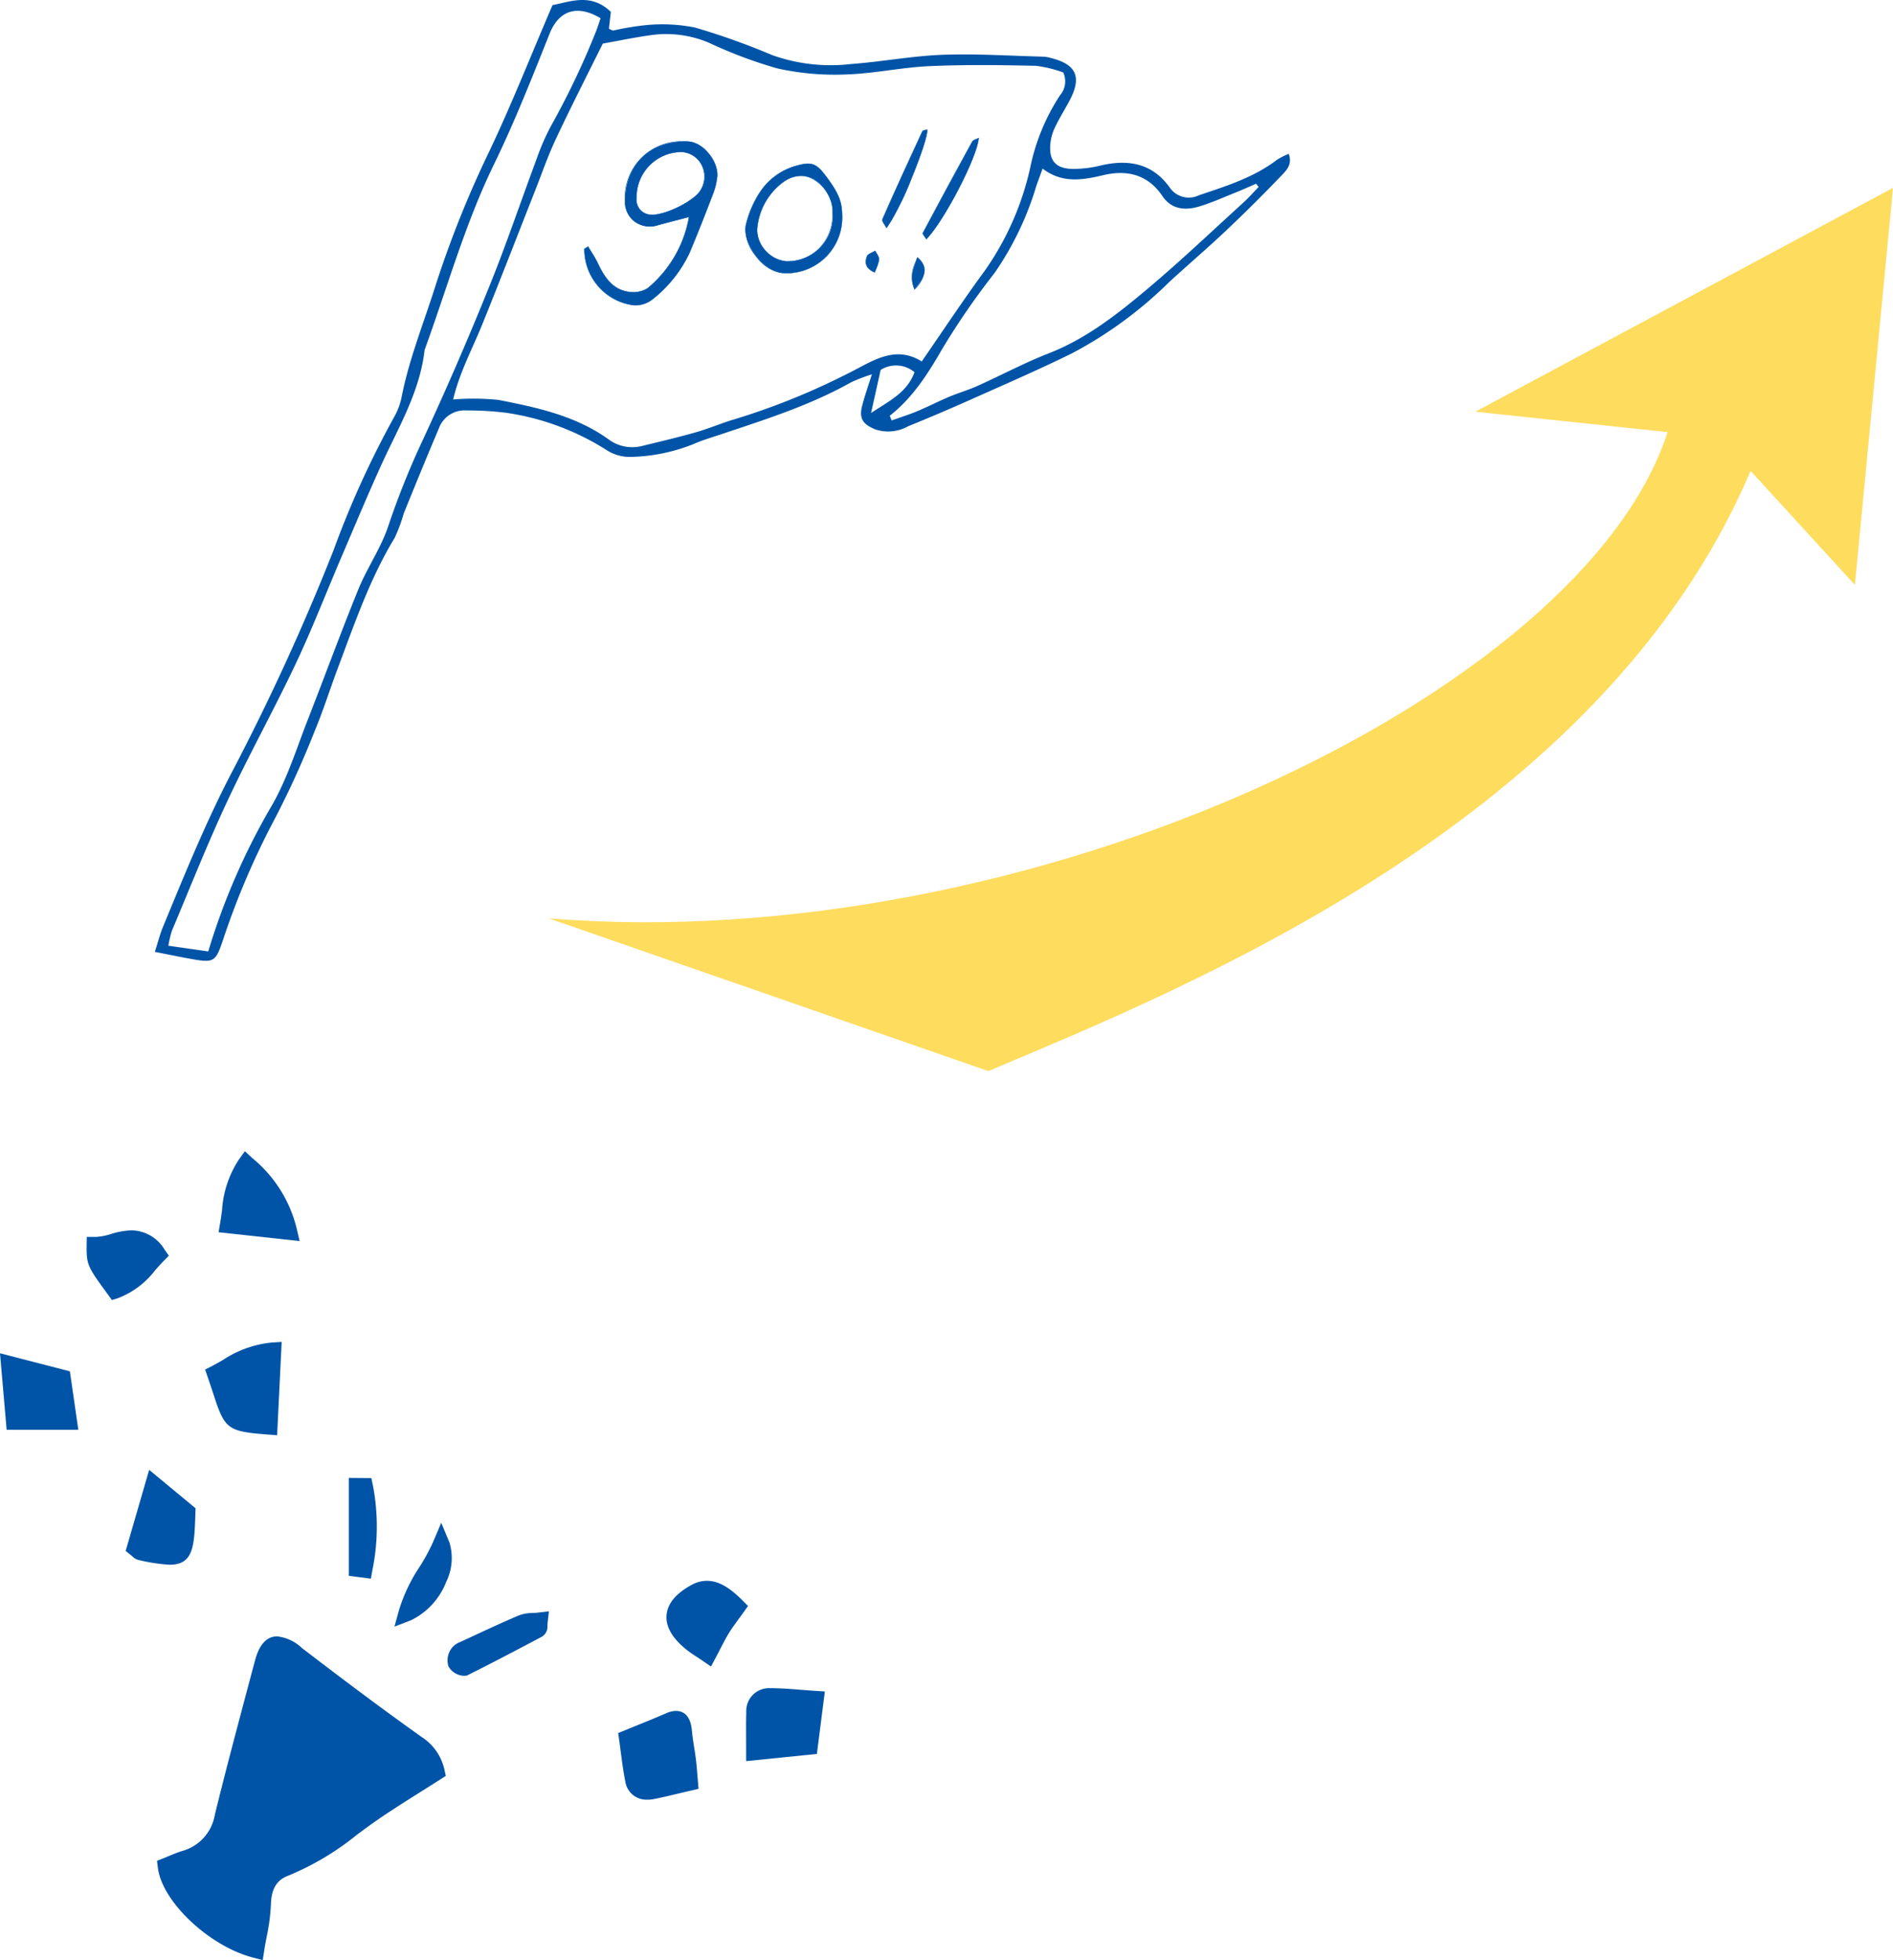 <svg xmlns="http://www.w3.org/2000/svg" xmlns:xlink="http://www.w3.org/1999/xlink" width="219.406" height="227.053" viewBox="0 0 219.406 227.053"><defs><clipPath id="a"><rect width="219.406" height="227.053" fill="none"/></clipPath></defs><g clip-path="url(#a)"><path d="M51.779,102.334c55.6,4.527,119.827-25.868,129.678-56.326l-22.284-2.362,48.408-25.931-4.417,45.993L191.074,50.5c-17.282,40.7-65.814,60-88.344,69.528Z" transform="translate(11.825 4.046)" fill="#fedc5e"/></g><g clip-path="url(#a)"><path d="M25.945,191.52c-5.1-1.33-10.563-6.488-11.031-10.414l-.1-.8.752-.295c.2-.079.407-.165.614-.251.5-.209,1.023-.424,1.558-.59a5.247,5.247,0,0,0,3.78-4.2c1.2-4.9,2.519-9.843,3.791-14.629l.8-3c.24-.905.8-3.028,2.631-3.028a4.922,4.922,0,0,1,2.865,1.344c5.389,4.131,9.8,7.407,13.877,10.307a6.039,6.039,0,0,1,2.647,3.8l.155.71-.612.393q-1.159.741-2.3,1.454c-1.7,1.071-3.308,2.083-4.894,3.17-.835.574-1.651,1.177-2.467,1.78A31.906,31.906,0,0,1,30.1,182c-1.419.517-2.043,1.543-2.087,3.431a23.069,23.069,0,0,1-.491,3.693c-.1.513-.2,1.029-.276,1.549l-.179,1.14Zm-6.652-8.737a16.974,16.974,0,0,0,4.932,4.274c.007-.053.012-.1.02-.155.139-1.09.267-2.1.351-3.111a4.908,4.908,0,0,1,3.758-4.771,10,10,0,0,0,2.839-1.419c3.132-2.171,6.239-4.38,9.338-6.585l2.512-1.785c-2.171-2.646-9.816-8.392-13.61-9.931l-.021.079c-.209.821-.419,1.645-.642,2.465q-.6,2.18-1.2,4.357-.842,3.046-1.676,6.1l-.075.28c-.349,1.28-.709,2.605-.945,3.9a6.374,6.374,0,0,1-3.955,5.261,7.273,7.273,0,0,0-1.48.938c-.047.034-.093.07-.141.1" transform="translate(3.384 35.242)" fill="#0054a7"/><path d="M61.715,171.621a2.46,2.46,0,0,1-2.551-2.049c-.243-1.223-.405-2.474-.55-3.578-.057-.446-.113-.877-.172-1.286l-.115-.8,2.351-.959c1.136-.461,2.157-.875,3.164-1.314a2.956,2.956,0,0,1,1.184-.292c.748,0,1.674.392,1.845,2.263.06.651.161,1.3.262,1.947.075.478.149.956.208,1.437.072.577.118,1.157.163,1.741l.138,1.635-2.352.552c-1.028.247-1.945.466-2.869.642a3.79,3.79,0,0,1-.7.068m.606-4.034,1.523-.226-.332-1.5-1.475.365Z" transform="translate(13.321 36.846)" fill="#0054a7"/><path d="M70.4,165.065c-.006-1.065-.014-2.072.018-3.081a2.642,2.642,0,0,1,2.6-2.791c1.333,0,2.615.1,3.855.2.515.041,1.029.081,1.542.115l1.109.071-.921,7.235-8.2.834Z" transform="translate(16.078 36.357)" fill="#0054a7"/><path d="M26.625,137.272c-4.647-.353-5-.614-6.3-4.658-.139-.43-.284-.855-.447-1.333l-.521-1.532.8-.413c.425-.22.838-.457,1.25-.692a12.444,12.444,0,0,1,5.653-2.026l1.167-.075-.527,10.81ZM23.709,131.3c-.048,1.214.05,1.547.872,1.734V130.94Z" transform="translate(4.42 28.9)" fill="#0054a7"/><path d="M.77,136.483,0,127.615l8.1,2.092.979,6.776ZM5,132.874a.739.739,0,0,0-.113-.327,3.187,3.187,0,0,0-1.074-.306l-.038.564Z" transform="translate(0 29.145)" fill="#0054a7"/><path d="M67.082,158.339c-.253-.172-.486-.323-.7-.466a14.1,14.1,0,0,1-1.225-.861c-1.623-1.317-2.383-2.661-2.259-3.995s1.1-2.49,2.9-3.471a3.68,3.68,0,0,1,1.768-.473c1.3,0,2.58.706,4.152,2.292l.619.624-.509.716c-.214.3-.421.586-.623.86-.421.574-.785,1.071-1.1,1.592-.359.585-.672,1.2-1.009,1.852-.158.31-.322.628-.5.957L68.046,159Zm-.155-4.692.458-.792a2.523,2.523,0,0,0-.706.608c.074.057.16.119.248.184" transform="translate(14.361 34.045)" fill="#0054a7"/><path d="M20.623,117.947l.188-1.1c.084-.494.151-.977.215-1.449a12.041,12.041,0,0,1,1.959-5.885l.69-.951.864.8a15.2,15.2,0,0,1,5.143,8.17l.335,1.436Zm4.464-3.124a2.39,2.39,0,0,0-.549-.789l-.173.73Z" transform="translate(4.71 24.794)" fill="#0054a7"/><path d="M16.941,149.6a20.6,20.6,0,0,1-3.583-.549,1.389,1.389,0,0,1-.677-.377c-.063-.054-.15-.133-.281-.237L11.857,148l2.722-9.393,5.378,4.45-.016.512c-.125,3.889-.2,6.03-3,6.03m-1.118-3.715c.3.226.441.248.486.248s.166-.063.322-.238a1.309,1.309,0,0,0-.007-.529,2.952,2.952,0,0,0-.457-.63Z" transform="translate(2.708 31.656)" fill="#0054a7"/><path d="M10.665,123.492c-2.328-3.188-2.517-3.448-2.489-5.673l.012-1.038,1.038.006a7.044,7.044,0,0,0,1.768-.339,8.863,8.863,0,0,1,2.381-.425,4.54,4.54,0,0,1,3.829,2.225l.5.71-.606.619c-.33.34-.644.688-.952,1.031a9.852,9.852,0,0,1-4.325,3.266l-.714.222Z" transform="translate(1.867 26.497)" fill="#0054a7"/><path d="M44.107,159.418a2.159,2.159,0,0,1-1.764-1.085,2.306,2.306,0,0,1,.28-1.992,2.222,2.222,0,0,1,1.088-.843l1.474-.683c1.725-.8,3.508-1.628,5.3-2.389a4.541,4.541,0,0,1,1.608-.283c.189-.01.386-.018.58-.041l1.306-.152-.147,1.307c-.016.142-.021.268-.023.371a1.342,1.342,0,0,1-.622,1.248c-3.159,1.674-5.811,3.064-8.511,4.412l-.221.109Z" transform="translate(9.64 34.703)" fill="#0054a7"/><path d="M37.772,153.63a19.252,19.252,0,0,1,2.354-4.918,22.559,22.559,0,0,0,1.544-2.831l.972-2.28.953,2.287a6.237,6.237,0,0,1-.381,4.562,8.261,8.261,0,0,1-4.061,4.434l-1.935.744Z" transform="translate(8.5 32.795)" fill="#0054a7"/><path d="M32.911,150.712V139.367l2.614.021.174.821a25.243,25.243,0,0,1-.054,9.853l-.173.98Z" transform="translate(7.516 31.829)" fill="#0054a7"/><path d="M17.236,181.89a18.2,18.2,0,0,0,7.292,6.079c.21-1.763.431-3.261.558-4.77a3.9,3.9,0,0,1,3.008-3.857,11.1,11.1,0,0,0,3.141-1.563c4.262-2.953,8.475-5.979,12.688-8.965-1.341-2.775-12.117-10.7-15.779-11.533-.308,1.2-.607,2.405-.936,3.607-.954,3.486-1.933,6.965-2.879,10.454-.383,1.415-.778,2.833-1.039,4.272-.375,2.061-1.233,3.652-3.313,4.477a17.473,17.473,0,0,0-2.741,1.8" transform="translate(3.936 35.92)" fill="#0054a7"/><path d="M60.346,164.847c.244,1.171.436,2.093.69,3.313l3.609-.532c-.3-1.339-.518-2.347-.806-3.645l-3.494.864" transform="translate(13.782 37.451)" fill="#0054a7"/><path d="M72.512,164.086l3.341-.373c.1-2.124-.184-2.512-1.747-2.494-1.463.017-1.657.324-1.594,2.867" transform="translate(16.558 36.819)" fill="#0054a7"/><path d="M25.011,133.72v-4.861l-2.928,1.193c-.156,2.973.087,3.306,2.928,3.668" transform="translate(5.035 29.429)" fill="#0054a7"/><path d="M5.7,133.354c-.268-2.468-.268-2.468-3.351-2.968-.055.825-.108,1.628-.184,2.77l3.535.2" transform="translate(0.495 29.778)" fill="#0054a7"/><path d="M66.8,154.643c.555-.961,1.1-1.909,1.717-2.968-1.657-1.016-2.542-.039-3.322.86-.513.592-.259.893,1.6,2.108" transform="translate(14.835 34.541)" fill="#0054a7"/><path d="M23.427,111.595c-.28,1.172-.512,2.148-.816,3.421l3.269.267c-.01-1.828-.882-2.784-2.453-3.688" transform="translate(5.164 25.486)" fill="#0054a7"/><path d="M15.176,141.926c-.459,1.537-.755,2.524-1.061,3.548.934.911,1.849,1.416,2.782.36a1.856,1.856,0,0,0,.155-1.669,13.033,13.033,0,0,0-1.876-2.238" transform="translate(3.224 32.413)" fill="#0054a7"/><path d="M13.6,118.477c-1.287-.893-2.128-.009-3.351.214.41.661.633,1.432.973,1.489,1.236.205,1.768-.725,2.378-1.7" transform="translate(2.341 26.968)" fill="#0054a7"/><path d="M97.715,43.364a19.537,19.537,0,0,0-2.389.91c-4.745,2.675-9.908,4.3-15.032,6.017-1.1.369-2.215.687-3.266,1.157a20.749,20.749,0,0,1-7.18,1.477,4.929,4.929,0,0,1-2.862-.778A29.624,29.624,0,0,0,55.28,47.81a35.806,35.806,0,0,0-4.529-.264,3.167,3.167,0,0,0-3.233,2.105c-1.382,3.25-2.717,6.521-4.049,9.793a19.355,19.355,0,0,1-1.05,2.841c-2.884,4.735-4.657,9.949-6.594,15.092-.916,2.431-1.688,4.921-2.693,7.314a106.843,106.843,0,0,1-4.57,10.063A91.18,91.18,0,0,0,22.437,109.1c-.784,2.284-1.032,2.44-3.481,2.006-1.392-.246-2.775-.537-4.345-.843.365-1.136.587-2.035.937-2.883,2.54-6.144,5.03-12.3,8.136-18.207A267.083,267.083,0,0,0,35.318,63.752a109.131,109.131,0,0,1,6.988-15.374,7.791,7.791,0,0,0,.914-2.421c.871-4.418,2.571-8.579,3.914-12.849a121.746,121.746,0,0,1,6.288-15.678C55.99,12.021,58.19,6.438,60.7.593c2.031-.388,4.477-1.447,6.762.786-.071.625-.142,1.258-.221,1.951.181.07.376.224.543.2a31.4,31.4,0,0,1,3.846-.63,19.391,19.391,0,0,1,5.565.285,82.312,82.312,0,0,1,8.973,3.2A20.2,20.2,0,0,0,95.35,7.412c3.524-.259,7.026-.934,10.552-1.065,3.885-.144,7.787.12,11.681.217a3.931,3.931,0,0,1,.855.146c3.04.757,3.661,2.245,2.118,5.081-.553,1.015-1.166,2-1.657,3.045a5.612,5.612,0,0,0-.5,1.876c-.158,1.833.575,2.768,2.414,2.849a12.977,12.977,0,0,0,3.43-.393c3.239-.748,6.029-.252,8.053,2.635a2.672,2.672,0,0,0,3.326.816c3.14-1.06,6.334-2.04,9.035-4.1a8.725,8.725,0,0,1,1.376-.7c.47,1.265-.332,1.979-.909,2.583-2.1,2.2-4.259,4.33-6.465,6.413-2.156,2.034-4.42,3.952-6.593,5.966a47.552,47.552,0,0,1-11.157,8.147c-3.825,1.882-7.742,3.578-11.636,5.316q-3.656,1.633-7.368,3.139a4.717,4.717,0,0,1-3.765.366c-1.441-.58-1.943-1.242-1.548-2.761.281-1.082.658-2.139,1.125-3.632M49.187,46.273a29.08,29.08,0,0,1,5.246.05c4.46.875,8.934,1.828,12.746,4.556a4.583,4.583,0,0,0,3.91.778c2.1-.511,4.208-1.007,6.287-1.6,1.526-.435,2.99-1.082,4.514-1.518a80.731,80.731,0,0,0,13.021-5.262c2.72-1.323,5.391-3.4,8.584-1.409,2.494-3.6,4.8-7.1,7.281-10.471a33.171,33.171,0,0,0,5.3-12.011,24.118,24.118,0,0,1,3.449-8.351,2.466,2.466,0,0,0,.372-2.641,14.257,14.257,0,0,0-3.173-.771c-4.115-.086-8.239-.145-12.348.041-3.238.147-6.453.866-9.688.962a30.741,30.741,0,0,1-7.922-.7,52.3,52.3,0,0,1-7.9-2.959,12.687,12.687,0,0,0-6.793-.891c-1.92.271-3.823.667-5.544.973-1.877,3.793-3.721,7.392-5.439,11.051-.921,1.959-1.63,4.018-2.427,6.036-2.04,5.169-4.038,10.354-6.128,15.5-1.135,2.8-2.593,5.465-3.351,8.634M20.8,110.21a77.636,77.636,0,0,1,7.114-16.464c1.962-3.26,3.048-6.865,4.417-10.36,1.976-5.045,3.834-10.137,5.88-15.153,1.009-2.47,2.591-4.727,3.436-7.24a93.737,93.737,0,0,1,3.844-9.649q4.159-8.94,7.855-18.094c1.986-4.885,3.667-9.895,5.514-14.838A26.449,26.449,0,0,1,60.5,14.637,92.925,92.925,0,0,0,65.724,3.685c.211-.522.375-1.064.55-1.569-2.744-1.647-4.842-.87-5.9,1.763-2.04,5.093-4.048,10.218-6.45,15.145C50.55,25.953,48.5,33.347,45.876,40.538c-.555,4.933-3.113,9.1-5.1,13.5-1.581,3.487-3.056,7.024-4.563,10.544-1.764,4.121-3.383,8.31-5.3,12.359C28.379,82.29,25.5,87.479,22.993,92.843c-2.295,4.912-4.293,9.962-6.4,14.959a12.423,12.423,0,0,0-.416,1.748l4.625.66M99.787,48.16l.225.544c.986-.353,1.989-.665,2.953-1.067,1.263-.528,2.483-1.157,3.743-1.689,1.063-.448,2.183-.764,3.233-1.236,2.769-1.244,5.458-2.684,8.281-3.785,4.4-1.716,8.023-4.59,11.555-7.563,3.759-3.163,7.324-6.556,10.961-9.863.636-.579,1.207-1.228,1.808-1.846l-.3-.371c-.78.337-1.554.692-2.343,1.007-1.408.563-2.8,1.192-4.243,1.625-1.618.485-3.211.366-4.265-1.2-1.7-2.527-4.142-3.071-6.863-2.424-2.444.582-4.781.962-7.03-.762-.292.812-.516,1.411-.727,2.016a35.585,35.585,0,0,1-4.863,10.111,85.566,85.566,0,0,0-6.03,8.745c-1.676,2.9-3.416,5.662-6.092,7.755m-2.167-.316c1.975-1.33,4.169-2.325,5.036-4.727a3.34,3.34,0,0,0-3.925-.262c-.378,1.7-.744,3.342-1.112,4.988" transform="translate(3.337 0)" fill="#0054a7"/><path d="M55.571,25.519c.369.624.787,1.225,1.1,1.877.8,1.694,1.769,3.226,3.851,3.393a3.158,3.158,0,0,0,1.963-.451,13.829,13.829,0,0,0,4.789-8.26c-1.248.328-2.4.622-3.549.934a2.842,2.842,0,0,1-3.862-2.737c-.06-4,2.763-7.185,7.39-6.919,1.644.095,3.428,2.314,3.292,3.976a7.725,7.725,0,0,1-.5,2.1c-.876,2.292-1.775,4.576-2.727,6.837a14.87,14.87,0,0,1-4.3,5.368,3.191,3.191,0,0,1-2.172.669,6.541,6.541,0,0,1-5.7-6.518l.434-.269M66.449,14.561a5.233,5.233,0,0,0-5.27,5.358A1.718,1.718,0,0,0,62.593,21.8c1.564.3,5.2-1.456,6.033-2.84a2.867,2.867,0,0,0-2.177-4.4" transform="translate(12.592 3.047)" fill="#0054a7"/><path d="M61.064,32.343c-.077,0-.152,0-.226-.011a6.556,6.556,0,0,1-5.719-6.54v-.014l.01-.006.435-.27.02-.011.011.02c.115.2.237.391.356.581a13.344,13.344,0,0,1,.742,1.3c.732,1.545,1.7,3.209,3.833,3.381a3.14,3.14,0,0,0,1.947-.447,13.77,13.77,0,0,0,4.775-8.209l-1.123.292c-.827.214-1.607.418-2.392.63a3.212,3.212,0,0,1-2.8-.418,2.891,2.891,0,0,1-1.1-2.34,6.565,6.565,0,0,1,6.874-6.958c.178,0,.357,0,.54.016a3.415,3.415,0,0,1,2.233,1.293,3.956,3.956,0,0,1,1.081,2.706,7.727,7.727,0,0,1-.5,2.105c-1.027,2.684-1.894,4.857-2.728,6.838a14.991,14.991,0,0,1-4.309,5.377,3.263,3.263,0,0,1-1.964.685m-5.9-6.539a6.511,6.511,0,0,0,5.679,6.483c.071.006.146.01.222.01A3.2,3.2,0,0,0,63,31.624a14.931,14.931,0,0,0,4.3-5.359c.834-1.981,1.7-4.153,2.727-6.837a7.65,7.65,0,0,0,.5-2.093,3.912,3.912,0,0,0-1.07-2.673,3.381,3.381,0,0,0-2.2-1.279q-.273-.015-.538-.015a6.517,6.517,0,0,0-6.827,6.912,2.847,2.847,0,0,0,1.076,2.3,3.128,3.128,0,0,0,2.756.41c.785-.214,1.566-.416,2.392-.631.38-.1.764-.2,1.158-.3l.034-.009-.007.036a13.835,13.835,0,0,1-4.8,8.274,3.207,3.207,0,0,1-1.978.454c-2.162-.174-3.131-1.85-3.871-3.406a13.051,13.051,0,0,0-.739-1.295c-.114-.183-.232-.372-.344-.561l-.4.251m7.827-3.942a2.111,2.111,0,0,1-.4-.034,1.729,1.729,0,0,1-1.432-1.9,5.235,5.235,0,0,1,1.535-3.84,5.142,5.142,0,0,1,3.674-1.543h.084A2.609,2.609,0,0,1,68.7,15.932a3.05,3.05,0,0,1-.047,3.045,6.8,6.8,0,0,1-2.75,2.06,7.407,7.407,0,0,1-2.906.825m3.378-7.276a5.1,5.1,0,0,0-3.642,1.529,5.192,5.192,0,0,0-1.521,3.807A1.687,1.687,0,0,0,62.6,21.784a2.022,2.022,0,0,0,.378.032c1.677,0,4.856-1.566,5.631-2.862a3.013,3.013,0,0,0,.047-3,2.569,2.569,0,0,0-2.2-1.367H66.37" transform="translate(12.588 3.042)" fill="#0054a7"/><path d="M81.539,21.324a6.438,6.438,0,0,1-6.576,6.79c-2.626.066-5.1-3.665-4.563-5.614.882-3.229,2.441-5.873,5.943-6.849,1.54-.429,2.177-.258,3.162,1.023,1.558,2.028,2.015,3.07,2.034,4.649m-1.092-.07a4.815,4.815,0,0,0-.072-1.023c-.6-2.518-3.114-4.534-5.682-2.648a7.448,7.448,0,0,0-3,5.528,3.811,3.811,0,0,0,3.351,3.634,5.228,5.228,0,0,0,5.407-5.49" transform="translate(16.061 3.526)" fill="#0054a7"/><path d="M74.9,28.141a4.472,4.472,0,0,1-3.333-1.954A4.714,4.714,0,0,1,70.381,22.5a11.8,11.8,0,0,1,1.994-4.277,7.387,7.387,0,0,1,3.965-2.588c1.583-.442,2.207-.24,3.185,1.032,1.561,2.032,2.019,3.077,2.04,4.662a6.473,6.473,0,0,1-6.6,6.814H74.9m2.675-12.673a4.618,4.618,0,0,0-1.22.21c-3.039.846-4.867,2.954-5.927,6.832A4.666,4.666,0,0,0,71.6,26.158,4.425,4.425,0,0,0,74.9,28.1h.069a6.428,6.428,0,0,0,6.555-6.767c-.021-1.574-.475-2.613-2.031-4.636-.663-.862-1.162-1.225-1.917-1.225m-2.424,11.3h-.106a3.61,3.61,0,0,1-2.44-1.292,3.235,3.235,0,0,1-.934-2.366,7.493,7.493,0,0,1,3.013-5.544,3.216,3.216,0,0,1,3.107-.56A4.518,4.518,0,0,1,80.4,20.23a3.609,3.609,0,0,1,.072.856c0,.072,0,.13,0,.171h0a5.692,5.692,0,0,1-1.626,4.071,5.247,5.247,0,0,1-3.7,1.442m1.61-9.9a3.466,3.466,0,0,0-2.05.737,7.462,7.462,0,0,0-2.995,5.512,3.2,3.2,0,0,0,.923,2.333,3.565,3.565,0,0,0,2.406,1.276h.106A5.2,5.2,0,0,0,78.815,25.3a5.629,5.629,0,0,0,1.612-4.039c0-.042,0-.1,0-.173a3.573,3.573,0,0,0-.071-.845,4.471,4.471,0,0,0-2.58-3.189,2.936,2.936,0,0,0-1.016-.184" transform="translate(16.057 3.522)" fill="#0054a7"/><path d="M87.476,24.724c-.214-.356-.453-.6-.4-.694q2.834-5.32,5.732-10.6c.1-.189.437-.252.735-.412-.113,2.118-4.014,9.645-6.062,11.708" transform="translate(19.884 2.973)" fill="#0054a7"/><path d="M87.476,24.768l-.015-.026c-.077-.129-.157-.242-.228-.343-.133-.189-.214-.3-.177-.373,1.932-3.627,3.862-7.195,5.733-10.6a.841.841,0,0,1,.443-.284,3.085,3.085,0,0,0,.3-.136l.034-.018v.041c-.113,2.105-4.027,9.665-6.069,11.722Zm6.042-11.706c-.09.045-.182.084-.269.119a.826.826,0,0,0-.421.264c-1.871,3.409-3.8,6.976-5.73,10.6-.026.047.066.177.173.327.066.095.141.2.215.321,2.031-2.069,5.874-9.486,6.033-11.633" transform="translate(19.88 2.965)" fill="#0054a7"/><path d="M83.739,23.621c-.194-.387-.568-.8-.478-1,1.5-3.411,3.059-6.8,4.627-10.183.061-.13.367-.146.57-.22.118,1.327-3.361,9.822-4.719,11.4" transform="translate(19.012 2.79)" fill="#0054a7"/><path d="M83.739,23.667l-.015-.029c-.065-.128-.15-.258-.228-.382-.17-.263-.317-.49-.249-.638,1.574-3.578,3.223-7.155,4.626-10.183.047-.1.2-.135.371-.174.071-.017.147-.036.211-.058l.029-.011v.029c.063.7-.864,3.325-1.808,5.617a30.683,30.683,0,0,1-2.917,5.8Zm4.7-11.413c-.061.02-.128.036-.193.05-.146.034-.3.071-.338.149-1.4,3.028-3.05,6.605-4.627,10.183-.055.125.093.354.248.595.074.115.152.236.214.355,1.318-1.578,4.762-9.9,4.7-11.332" transform="translate(19.008 2.784)" fill="#0054a7"/><path d="M86.347,27.974c-.655-1.5-.074-2.549.326-3.7,1.2,1.047,1.128,2.065-.326,3.7" transform="translate(19.652 5.544)" fill="#0054a7"/><path d="M86.345,28.023l-.014-.032a3.861,3.861,0,0,1,.156-3.253c.057-.152.114-.308.168-.464l.011-.032.026.022a2.079,2.079,0,0,1,.841,1.42A3.456,3.456,0,0,1,86.369,28Zm.343-3.7c-.052.146-.106.292-.158.434a3.836,3.836,0,0,0-.171,3.185,3.375,3.375,0,0,0,1.13-2.253,2.015,2.015,0,0,0-.8-1.366" transform="translate(19.648 5.536)" fill="#0054a7"/><path d="M82.718,26.145c-1.129-.479-1.135-1.194-.884-1.86.108-.287.619-.423.947-.628.158.333.461.674.442,1a6.164,6.164,0,0,1-.5,1.491" transform="translate(18.659 5.403)" fill="#0054a7"/><path d="M82.737,26.182l-.022-.009c-1.243-.528-1.108-1.33-.9-1.889.077-.205.351-.335.617-.461a3.53,3.53,0,0,0,.34-.178l.022-.014.011.023c.048.1.111.205.172.307a1.336,1.336,0,0,1,.271.7,3.039,3.039,0,0,1-.3.974c-.069.165-.14.335-.209.523Zm.039-2.485c-.1.06-.213.114-.323.167-.257.122-.522.248-.595.436-.2.538-.332,1.309.851,1.822.065-.179.135-.344.2-.5a3.04,3.04,0,0,0,.294-.959,1.313,1.313,0,0,0-.264-.674c-.058-.095-.117-.193-.165-.289" transform="translate(18.654 5.397)" fill="#0054a7"/></g></svg>